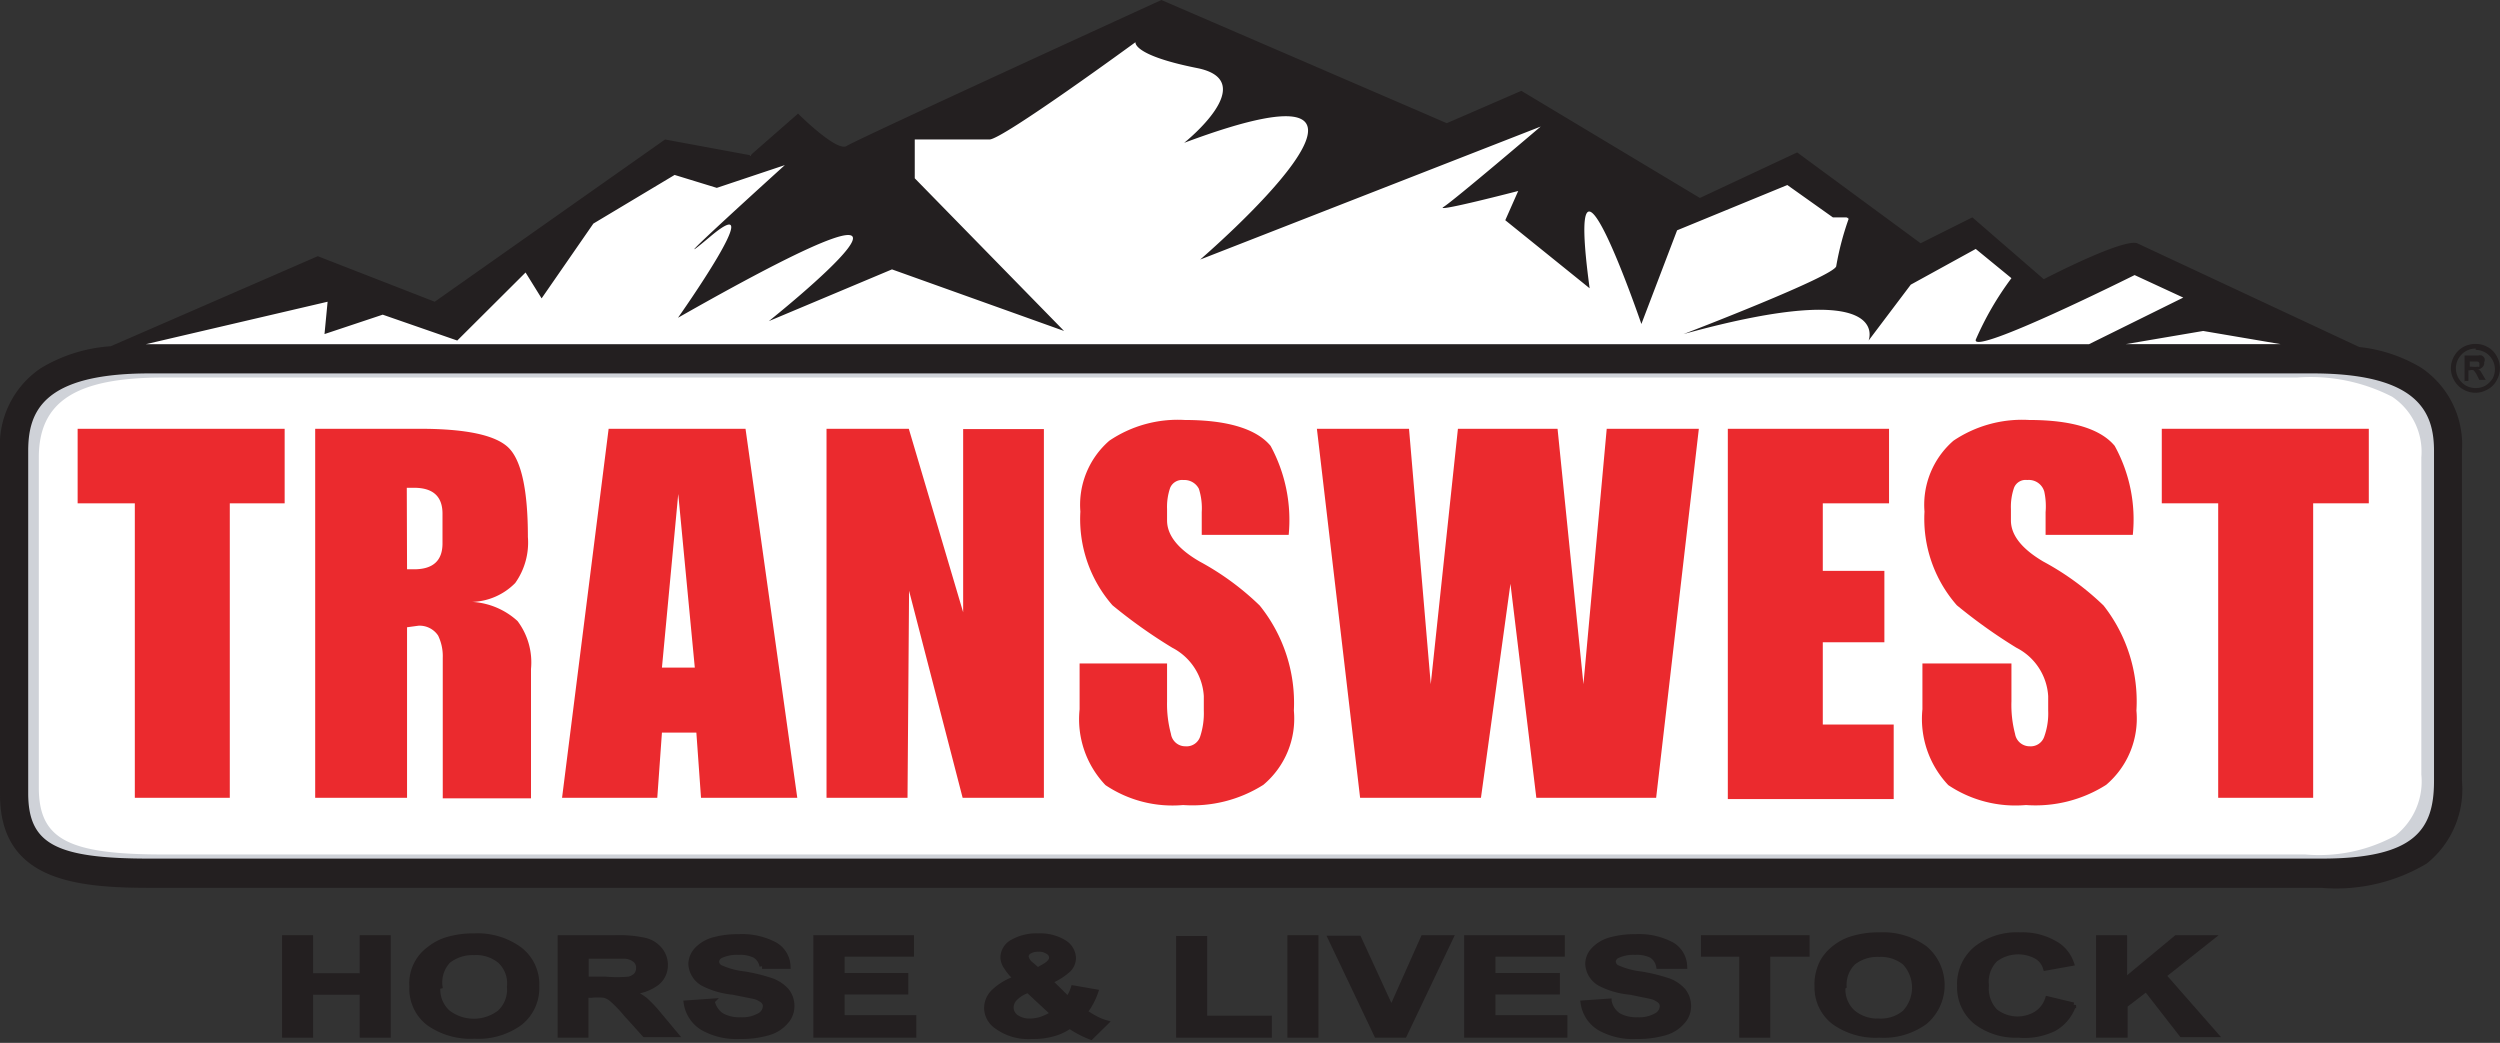 <svg viewBox="0 0 96.61 40.3" xmlns="http://www.w3.org/2000/svg"><rect x="0" y="0" width="96.61" height="40.3" fill="#333333" stroke="none"/><g fill="#231f20"><path d="m11 40v-3.76h1v1.47h2v-1.47h1v3.76h-1v-1.66h-2v1.66z" stroke="#231f20" stroke-width=".2"/><path d="m15.92 38.13a1.64 1.64 0 0 1 .69-1.47 2 2 0 0 1 .64-.34 3.5 3.5 0 0 1 1.07-.15 2.75 2.75 0 0 1 1.76.52 1.69 1.69 0 0 1 .66 1.42 1.71 1.71 0 0 1 -.65 1.42 2.72 2.72 0 0 1 -1.75.51 2.82 2.82 0 0 1 -1.77-.5 1.67 1.67 0 0 1 -.65-1.41zm1 0a1.19 1.19 0 0 0 .39 1 1.65 1.65 0 0 0 2 0 1.21 1.21 0 0 0 .38-1 1.18 1.18 0 0 0 -.37-1 1.45 1.45 0 0 0 -1-.32 1.52 1.52 0 0 0 -1 .32 1.21 1.21 0 0 0 -.32.98z" stroke="#231f20" stroke-width=".2"/><path d="m21.65 40v-3.76h2.11a4.63 4.63 0 0 1 1.16.1 1.07 1.07 0 0 1 .58.36.91.91 0 0 1 .21.59.87.87 0 0 1 -.32.69 1.81 1.81 0 0 1 -1 .35 2.26 2.26 0 0 1 .54.31 5.25 5.25 0 0 1 .57.61l.61.73h-1.2l-.73-.81a4.84 4.84 0 0 0 -.53-.55.73.73 0 0 0 -.3-.16 2.16 2.16 0 0 0 -.51 0h-.2v1.54zm1-2.16h.74a5 5 0 0 0 .91 0 .58.58 0 0 0 .28-.15.41.41 0 0 0 .1-.29.38.38 0 0 0 -.13-.3.69.69 0 0 0 -.38-.15h-1.52z" stroke="#231f20" stroke-width=".2"/><path d="m26.52 38.76 1-.07a.87.87 0 0 0 .36.55 1.38 1.38 0 0 0 .73.17 1.34 1.34 0 0 0 .73-.16.43.43 0 0 0 .24-.36.27.27 0 0 0 -.1-.22.86.86 0 0 0 -.36-.17l-.8-.16a3.19 3.19 0 0 1 -1.16-.34.92.92 0 0 1 -.46-.75.85.85 0 0 1 .22-.54 1.4 1.4 0 0 1 .62-.38 3.47 3.47 0 0 1 1-.13 2.68 2.68 0 0 1 1.41.31 1 1 0 0 1 .5.83h-1a.6.6 0 0 0 -.28-.42 1.3 1.3 0 0 0 -.63-.12 1.49 1.49 0 0 0 -.69.13.28.28 0 0 0 -.16.24.27.27 0 0 0 .15.22 3.09 3.09 0 0 0 .93.25 6.64 6.64 0 0 1 1.08.27 1.42 1.42 0 0 1 .55.38.94.94 0 0 1 .2.6.88.88 0 0 1 -.24.6 1.38 1.38 0 0 1 -.67.42 3.68 3.68 0 0 1 -1.08.14 2.66 2.66 0 0 1 -1.45-.33 1.35 1.35 0 0 1 -.64-.96z" stroke="#231f20" stroke-width=".2"/><path d="m31.53 40v-3.76h3.69v.63h-2.68v.83h2.46v.63h-2.46v1h2.77v.67z" stroke="#231f20" stroke-width=".2"/><path d="m42.73 39.52-.57.56a3.78 3.78 0 0 1 -.82-.43 2 2 0 0 1 -.64.3 2.76 2.76 0 0 1 -.81.1 2.06 2.06 0 0 1 -1.39-.4.87.87 0 0 1 -.37-.7.88.88 0 0 1 .29-.64 2.33 2.33 0 0 1 .85-.5 1.83 1.83 0 0 1 -.38-.44.67.67 0 0 1 -.13-.38.69.69 0 0 1 .36-.58 1.85 1.85 0 0 1 1-.24 1.76 1.76 0 0 1 1 .25.73.73 0 0 1 .36.61.65.65 0 0 1 -.18.43 2.41 2.41 0 0 1 -.73.46l.7.69a1.57 1.57 0 0 0 .21-.43l.86.15a2.72 2.72 0 0 1 -.23.5 1.18 1.18 0 0 1 -.2.27c.11.07.24.16.41.25a2 2 0 0 0 .41.17zm-3-1.25a1.25 1.25 0 0 0 -.5.3.53.53 0 0 0 -.16.36.47.47 0 0 0 .2.38.91.91 0 0 0 .54.15 1.49 1.49 0 0 0 .43-.07 2.69 2.69 0 0 0 .46-.22zm.37-.78.26-.15c.19-.11.28-.22.28-.33a.26.26 0 0 0 -.14-.23.58.58 0 0 0 -.37-.1.67.67 0 0 0 -.35.08.25.25 0 0 0 -.13.2.49.49 0 0 0 .21.32z" stroke="#231f20" stroke-width=".2"/><path d="m45.55 40v-3.73h1v3.08h2.5v.65z" stroke="#231f20" stroke-width=".2"/><path d="m49.85 40v-3.76h1v3.76z" stroke="#231f20" stroke-width=".2"/><path d="m53.2 40-1.78-3.74h1.09l1.26 2.74 1.23-2.76h1.06l-1.79 3.76z" stroke="#231f20" stroke-width=".2"/><path d="m56.68 40v-3.76h3.69v.63h-2.68v.83h2.49v.63h-2.49v1h2.78v.67z" stroke="#231f20" stroke-width=".2"/><path d="m61.18 38.76 1-.07a.87.87 0 0 0 .36.55 1.38 1.38 0 0 0 .73.17 1.34 1.34 0 0 0 .73-.16.43.43 0 0 0 .24-.36.27.27 0 0 0 -.1-.22.86.86 0 0 0 -.36-.17l-.78-.16a3.13 3.13 0 0 1 -1.18-.34.92.92 0 0 1 -.46-.75.8.8 0 0 1 .22-.54 1.4 1.4 0 0 1 .62-.38 3.47 3.47 0 0 1 1-.13 2.68 2.68 0 0 1 1.41.31 1 1 0 0 1 .49.83h-1a.64.64 0 0 0 -.28-.42 1.3 1.3 0 0 0 -.63-.12 1.49 1.49 0 0 0 -.69.13.28.28 0 0 0 -.16.24.27.27 0 0 0 .15.22 3.09 3.09 0 0 0 .92.25 6.82 6.82 0 0 1 1.09.27 1.42 1.42 0 0 1 .55.38.94.94 0 0 1 .2.6.88.88 0 0 1 -.24.6 1.38 1.38 0 0 1 -.67.42 3.7 3.7 0 0 1 -1.09.14 2.62 2.62 0 0 1 -1.44-.33 1.35 1.35 0 0 1 -.63-.96z" stroke="#231f20" stroke-width=".2"/><path d="m67.31 40v-3.13h-1.48v-.63h4v.63h-1.52v3.13z" stroke="#231f20" stroke-width=".2"/><path d="m70.22 38.13a1.89 1.89 0 0 1 .23-1 1.84 1.84 0 0 1 .46-.51 2 2 0 0 1 .65-.34 3.46 3.46 0 0 1 1.07-.15 2.75 2.75 0 0 1 1.76.52 1.86 1.86 0 0 1 0 2.84 2.7 2.7 0 0 1 -1.75.51 2.77 2.77 0 0 1 -1.76-.5 1.68 1.68 0 0 1 -.66-1.37zm1 0a1.19 1.19 0 0 0 .39 1 1.48 1.48 0 0 0 1 .33 1.43 1.43 0 0 0 1-.33 1.42 1.42 0 0 0 0-1.93 1.47 1.47 0 0 0 -1-.32 1.5 1.5 0 0 0 -1 .32 1.21 1.21 0 0 0 -.35.91z" stroke="#231f20" stroke-width=".2"/><path d="m79.13 38.6 1 .24a1.66 1.66 0 0 1 -.75.91 2.61 2.61 0 0 1 -1.38.25 2.54 2.54 0 0 1 -1.63-.5 1.72 1.72 0 0 1 -.64-1.4 1.77 1.77 0 0 1 .65-1.45 2.54 2.54 0 0 1 1.68-.52 2.49 2.49 0 0 1 1.48.41 1.4 1.4 0 0 1 .51.69l-1 .18a.77.77 0 0 0 -.37-.46 1.48 1.48 0 0 0 -1.58.13 1.22 1.22 0 0 0 -.34 1 1.28 1.28 0 0 0 .34 1 1.4 1.4 0 0 0 1.57.11 1.06 1.06 0 0 0 .46-.59z" stroke="#231f20" stroke-width=".2"/><path d="m81.1 40v-3.76h1v1.66l2-1.66h1.35l-1.84 1.46 2 2.28h-1.3l-1.37-1.76-.82.63v1.15z" stroke="#231f20" stroke-width=".2"/></g><path d="m54.49 6 4.24-1.9 6.27 4.12 4.1-1.71 4.34 3.61 2.56-1.12 2.62 2.35 3.79-1.44 6.95 3.88-85.46.09 7.67-3.07 5 1.62 8.86-6.43 2.08.73 3-1.45 1.49 1.22 12.74-5.85z" fill="#fff"/><path d="m93.9 29.93c0 2.46-1.39 3.45-4.82 3.45h-82.77c-3.44 0-5.17-.5-5.17-3v-12.7c0-2.46 1.73-3.46 5.17-3.46h82.42c3.43 0 5.17 1 5.17 3.46z" fill="#fff"/><path d="m89.08 33.74h-82.77c-2.92 0-5.54-.25-5.54-3.31v-12.75c0-3.42 3.16-3.82 5.54-3.82h82.42c2.37 0 5.53.4 5.53 3.82v12.25c0 2.67-1.55 3.81-5.18 3.81zm-82.77-19.15c-3.37 0-4.81.92-4.81 3.09v12.75c0 2 1.12 2.59 4.81 2.59h82.77a6.15 6.15 0 0 0 3.49-.73 2.67 2.67 0 0 0 1-2.36v-12.25a2.56 2.56 0 0 0 -1.13-2.35 6.91 6.91 0 0 0 -3.68-.74z" fill="#cfd2d8"/><path d="m5.21 19.45h-2.21v-2.88h8v2.88h-2.12v11.38h-3.67z" fill="#eb2a2e"/><path d="m12.18 16.57h4.05c1.8 0 2.94.25 3.43.74s.74 1.64.74 3.44a2.7 2.7 0 0 1 -.49 1.78 2.44 2.44 0 0 1 -1.66.73 2.84 2.84 0 0 1 1.75.74 2.66 2.66 0 0 1 .52 1.85v5h-3.41v-5.43a1.82 1.82 0 0 0 -.18-.86.86.86 0 0 0 -.76-.38l-.44.06v6.59h-3.55zm3.55 5.43h.27c.73 0 1.1-.33 1.1-1v-1.15c0-.67-.37-1-1.1-1h-.28z" fill="#eb2a2e"/><path d="m23.52 16.57h5.29l2 14.26h-3.72l-.18-2.52h-1.33l-.18 2.52h-3.68zm3.33 9.23-.64-6.71-.63 6.71z" fill="#eb2a2e"/><path d="m32 16.57h3.12l2.1 7.09v-7.08h3.12v14.25h-3.14l-2.07-8-.06 8h-3.13v-14.26z" fill="#eb2a2e"/><path d="m45.73 18.55a.5.5 0 0 0 -.51.3 2.27 2.27 0 0 0 -.12.82v.44q0 .86 1.26 1.59a10.5 10.5 0 0 1 2.32 1.7 6 6 0 0 1 1.32 4.06 3.34 3.34 0 0 1 -1.18 2.87 5.13 5.13 0 0 1 -3.1.78 4.64 4.64 0 0 1 -3-.77 3.69 3.69 0 0 1 -1-2.93v-1.77h3.38s0 .23 0 .58 0 .64 0 .89a4.41 4.41 0 0 0 .15 1.25.56.56 0 0 0 .56.48.55.55 0 0 0 .57-.38 2.87 2.87 0 0 0 .14-1v-.56a2.26 2.26 0 0 0 -1.22-1.87 19.7 19.7 0 0 1 -2.31-1.64 5.06 5.06 0 0 1 -1.24-3.62 3.28 3.28 0 0 1 1.12-2.74 4.72 4.72 0 0 1 2.92-.8c1.66 0 2.77.35 3.31 1a6 6 0 0 1 .7 3.44h-3.36c0-.06 0-.19 0-.39s0-.37 0-.49a2.48 2.48 0 0 0 -.11-.9.63.63 0 0 0 -.6-.34z" fill="#eb2a2e"/><path d="m54.45 16.57.84 9.87 1.05-9.87h3.85l1 9.87.9-9.87h3.56l-1.65 14.26h-4.63l-1-8.27-1.14 8.27h-4.67l-1.67-14.26z" fill="#eb2a2e"/><path d="m66.77 16.57h6.23v2.88h-2.56v2.61h2.38v2.76h-2.38v3.18h2.74v2.88h-6.41z" fill="#eb2a2e"/><path d="m78.34 18.55a.48.48 0 0 0 -.51.3 2.27 2.27 0 0 0 -.12.82v.44c0 .57.42 1.1 1.25 1.59a10.56 10.56 0 0 1 2.33 1.7 6 6 0 0 1 1.27 4.06 3.36 3.36 0 0 1 -1.17 2.87 5.09 5.09 0 0 1 -3.1.78 4.66 4.66 0 0 1 -3-.77 3.72 3.72 0 0 1 -1-2.93v-1.77h3.44s0 .23 0 .58 0 .64 0 .89a4.4 4.4 0 0 0 .14 1.25.57.57 0 0 0 .57.48.55.55 0 0 0 .56-.38 2.64 2.64 0 0 0 .15-1v-.56a2.25 2.25 0 0 0 -1.23-1.87 20.45 20.45 0 0 1 -2.3-1.64 5.07 5.07 0 0 1 -1.25-3.62 3.28 3.28 0 0 1 1.12-2.74 4.75 4.75 0 0 1 2.93-.8c1.66 0 2.76.35 3.3 1a5.89 5.89 0 0 1 .7 3.44h-3.37c0-.06 0-.19 0-.39s0-.37 0-.49a2.72 2.72 0 0 0 -.05-.79.62.62 0 0 0 -.66-.45z" fill="#eb2a2e"/><path d="m85.72 19.45h-2.18v-2.88h8v2.88h-2.15v11.38h-3.67z" fill="#eb2a2e"/><path d="m93.58 14.22a5.84 5.84 0 0 0 -2.41-.81l-8.56-4c-.5-.25-3.63 1.38-3.63 1.38l-2.76-2.39-2 1-4.77-3.51-3.76 1.76-6.9-4.14-2.88 1.25-11.03-4.76s-11.78 5.39-12.16 5.64-1.88-1.25-1.88-1.25l-1.84 1.61-3.3-.61-8.9 6.27-4.52-1.76-8 3.48a6 6 0 0 0 -2.69.84 3.59 3.59 0 0 0 -1.59 3.21v13.27c0 3.3 2.86 3.61 5.78 3.61h83.93a6.82 6.82 0 0 0 4.07-.94 3.67 3.67 0 0 0 1.36-3.19v-12.75a3.59 3.59 0 0 0 -1.56-3.21zm-5.44-.92h-6l3-.51zm-75.48-1.64-.12 1.25 2.25-.75 2.88 1 2.64-2.63.62 1 2-2.89 3.14-1.88 1.63.5 2.63-.88s-5.26 4.76-2.88 2.76-1.25 3.14-1.25 3.14c12.79-7.27 3.51.13 3.51.13l4.76-2 6.65 2.38-5.77-5.9v-1.5h2.89c.5 0 5.64-3.76 5.64-3.76s-.13.5 2.38 1-.5 2.89-.5 2.89c10.4-3.89.62 4.51.62 4.51l13.16-5.14s-3.38 2.88-3.76 3.11 2.89-.62 2.89-.62l-.5 1.13 3.26 2.63c-1-7.4 2 1.38 2 1.38l1.38-3.62 4.26-1.75 1.76 1.25h.63a11.09 11.09 0 0 0 -.5 1.88c0 .37-5.9 2.63-5.9 2.63 8.15-2.25 7.15.25 7.15.25l1.63-2.16 2.51-1.38 1.38 1.13a11.8 11.8 0 0 0 -1.38 2.38c-.13.63 6.14-2.5 6.14-2.5l1.88.87-3.64 1.8h-75.09zm81.4 18.52c0 1.88-.73 3-4.35 3h-83.93c-3.64 0-4.69-.57-4.69-2.53v-13.22c0-1.51.55-3 4.69-3h83.58c4.14 0 4.7 1.54 4.7 3z" fill="#231f20"/><path d="m95.67 13.29a.93.93 0 0 1 .46.12.84.84 0 0 1 .35.35.93.93 0 0 1 0 .94.84.84 0 0 1 -.35.35.93.93 0 0 1 -.94 0 .91.91 0 0 1 -.35-.35.93.93 0 0 1 0-.94.91.91 0 0 1 .35-.35 1 1 0 0 1 .48-.12zm0 .18a.76.76 0 0 0 -.66.38.76.76 0 0 0 0 .77.83.83 0 0 0 .28.28.79.79 0 0 0 .76 0 .93.93 0 0 0 .28-.28.76.76 0 0 0 -.29-1 .79.79 0 0 0 -.37-.1zm-.43 1.27v-1h.52a.26.26 0 0 1 .15 0 .24.24 0 0 1 .1.1.22.22 0 0 1 -.01.16.23.23 0 0 1 -.07.19.35.35 0 0 1 -.2.1h.07a.23.23 0 0 1 .07.07l.07.12.12.2h-.25l-.08-.16a.77.77 0 0 0 -.14-.21.23.23 0 0 0 -.14 0h-.06v.41h-.19zm.2-.57h.08a.82.82 0 0 0 .22 0 .1.1 0 0 0 .07 0 .19.19 0 0 0 0-.08.14.14 0 0 0 0-.07.12.12 0 0 0 -.07-.05h-.22-.08z" fill="#231f20"/></svg>
